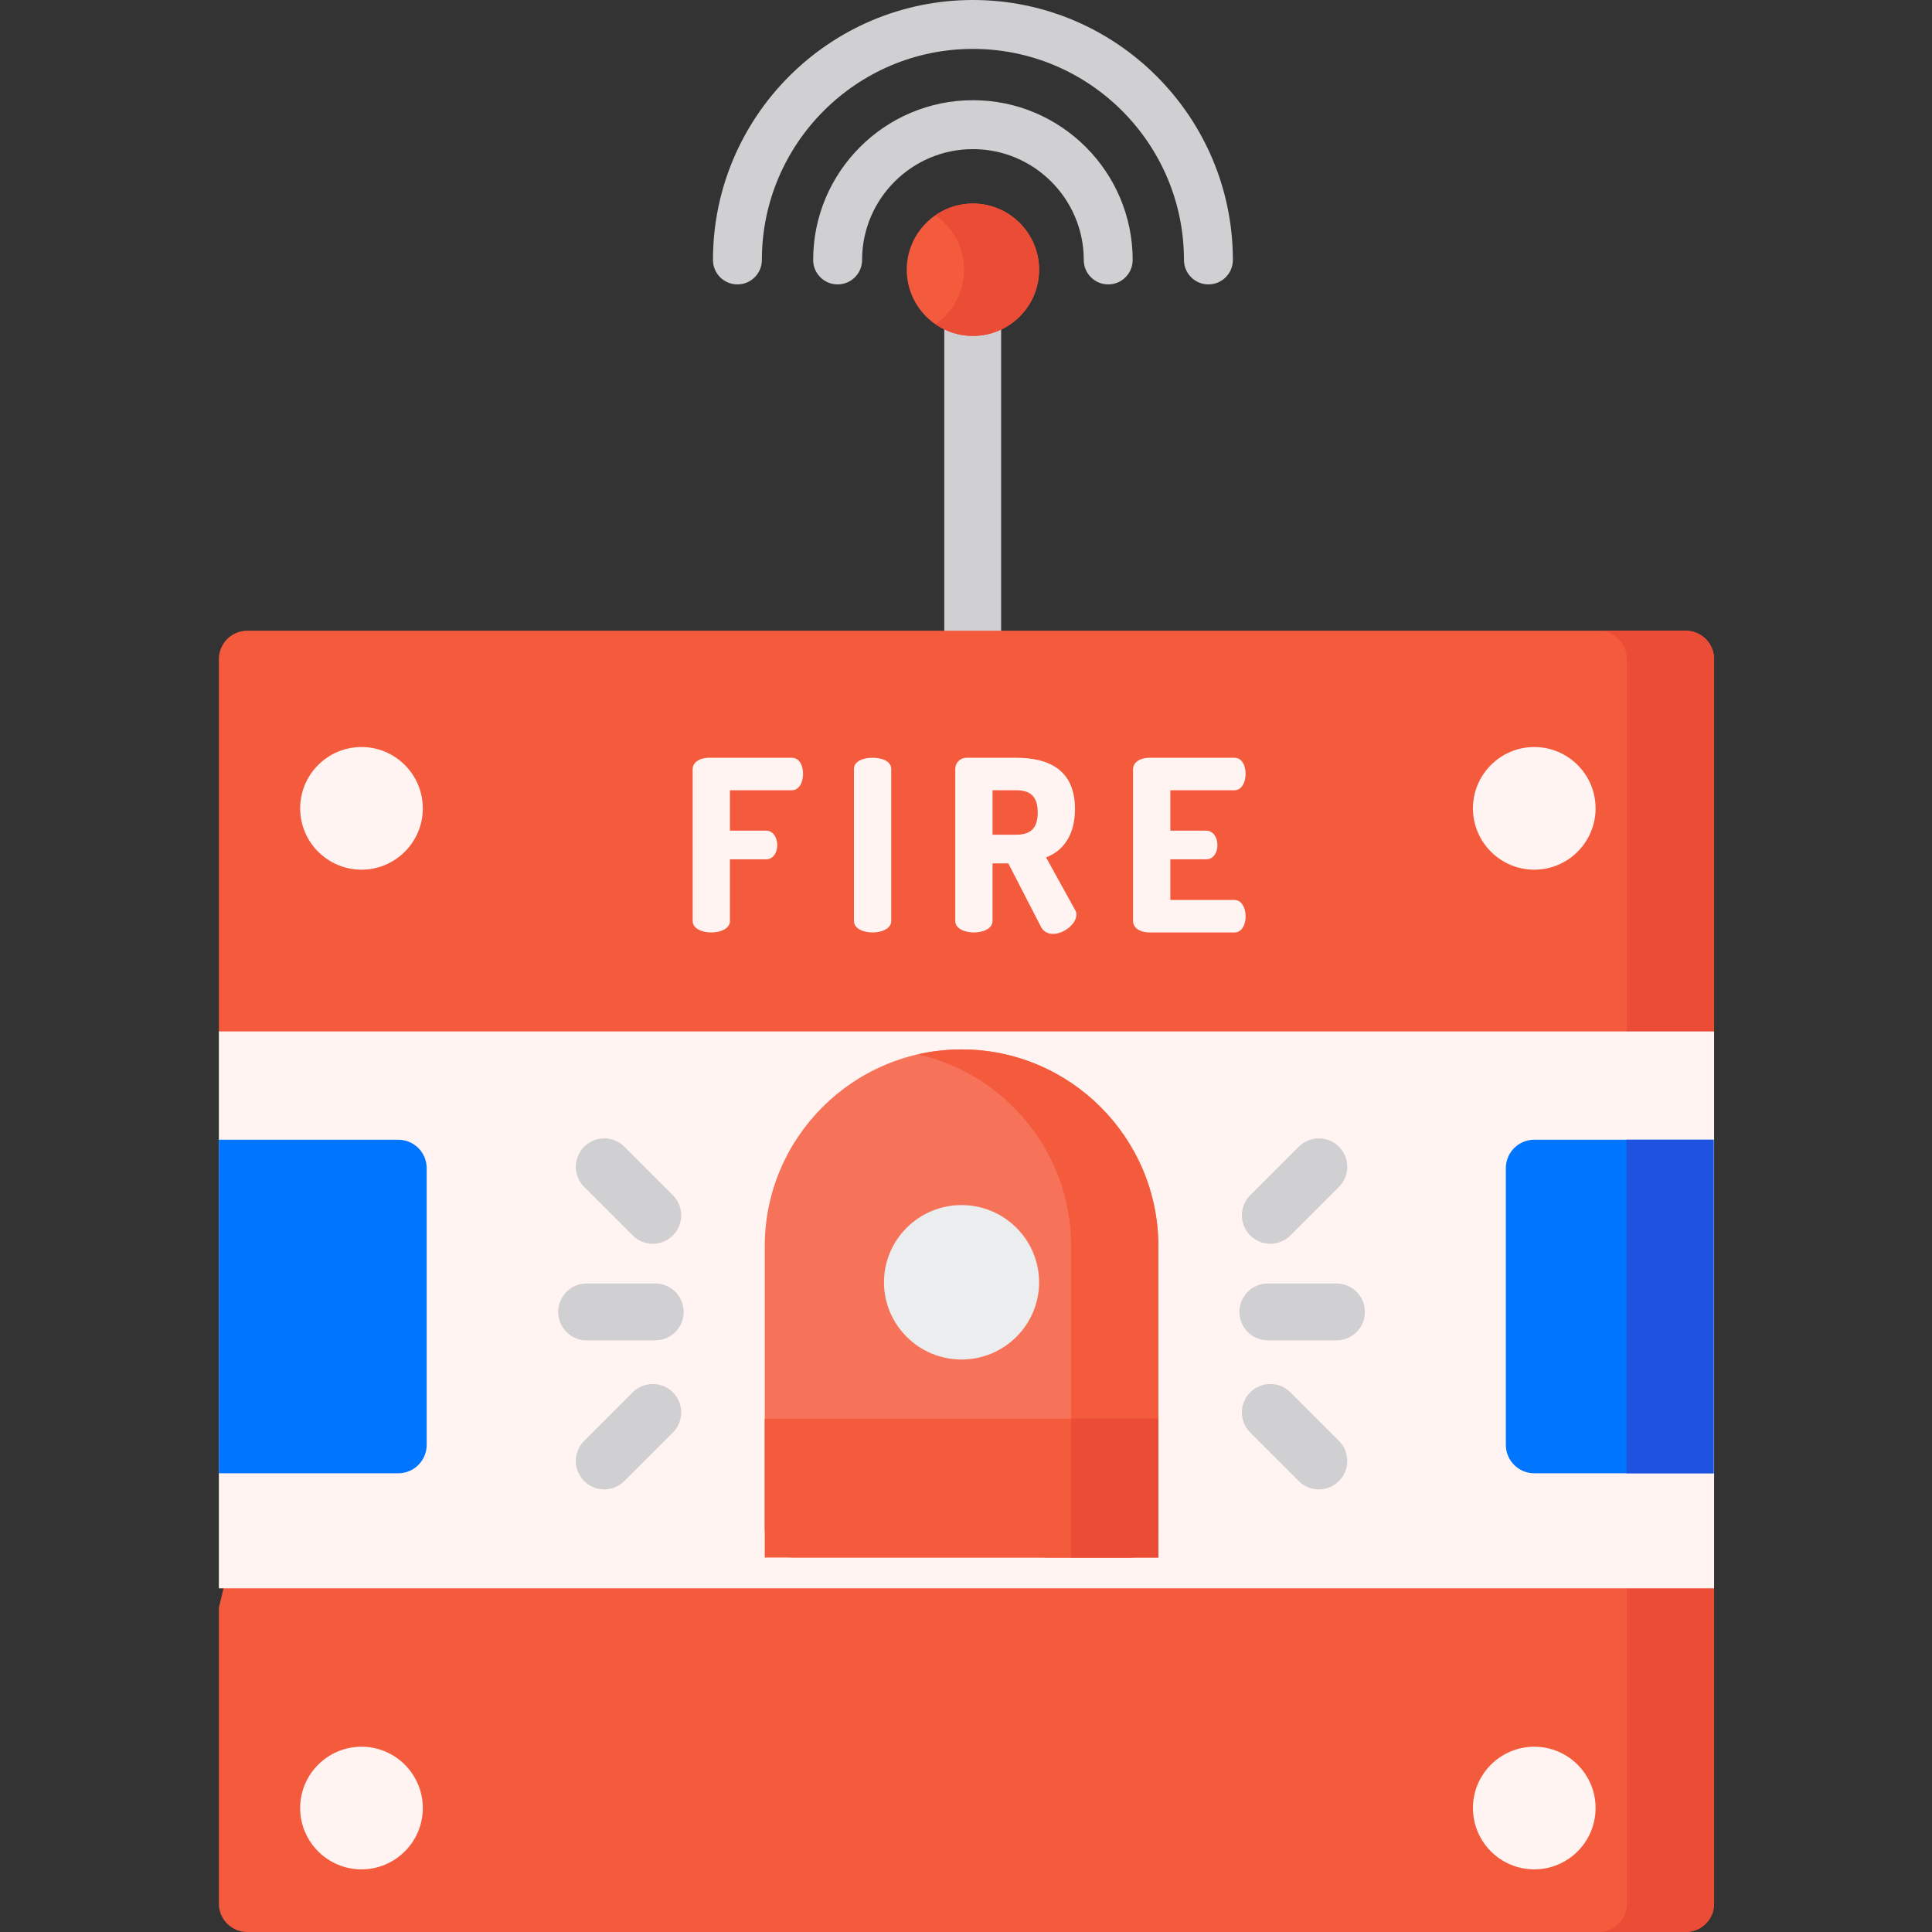 <svg height="512pt" viewBox="-58 0 512 512" width="512pt" xmlns="http://www.w3.org/2000/svg"><rect x="-58" y="0" width="512" height="512" fill="#333333" stroke="none"/><path d="m199.781 197.266c-4.16 0-7.535-3.371-7.535-7.531v-106.902c0-4.16 3.375-7.535 7.535-7.535s7.531 3.375 7.531 7.535v106.898c0 4.164-3.371 7.535-7.531 7.535zm0 0" fill="#d0cfd1"/><path d="m235.688 75.371c-3.578 0-6.48-2.898-6.48-6.48 0-16.195-13.176-29.371-29.375-29.371-16.195 0-29.371 13.176-29.371 29.371 0 3.582-2.902 6.48-6.484 6.48-3.578 0-6.48-2.898-6.48-6.48 0-23.344 18.992-42.336 42.336-42.336s42.336 18.992 42.336 42.336c0 3.582-2.902 6.48-6.48 6.48zm0 0" fill="#d0cfd1"/><path d="m262.242 75.371c-3.578 0-6.48-2.898-6.48-6.48 0-30.84-25.09-55.93-55.93-55.93-30.84 0-55.93 25.09-55.93 55.93 0 3.582-2.902 6.48-6.48 6.48s-6.48-2.898-6.48-6.48c0-37.984 30.906-68.891 68.891-68.891 37.988 0 68.891 30.906 68.891 68.891 0 3.582-2.898 6.48-6.48 6.48zm0 0" fill="#d0cfd1"/><path d="m199.832 53.941c-9.672 0-17.539 7.871-17.539 17.543s7.867 17.539 17.539 17.539 17.539-7.867 17.539-17.539-7.867-17.543-17.539-17.543zm0 0" fill="#f45a3c"/><path d="m199.832 53.941c-3.688 0-7.109 1.152-9.938 3.105 4.586 3.168 7.602 8.453 7.602 14.438s-3.016 11.27-7.602 14.438c2.828 1.953 6.25 3.102 9.938 3.102 9.672 0 17.539-7.867 17.539-17.539s-7.867-17.543-17.539-17.543zm0 0" fill="#eb4c36"/><path d="m388.719 167.148h-381.184c-4.164 0-7.535 3.371-7.535 7.531v98.664l20.09 68.805-20.09 83.93v78.387c0 4.164 3.371 7.535 7.535 7.535h381.184c4.16 0 7.535-3.371 7.535-7.535v-83.543l-20.09-74.688 20.09-72.891v-98.664c0-4.16-3.375-7.531-7.535-7.531zm0 0" fill="#f45a3c"/><path d="m396.254 174.68c0-4.16-3.375-7.531-7.535-7.531h-23.102c4.16 0 7.531 3.371 7.531 7.531v98.664l-20.09 72.891 20.09 74.688v83.543c0 4.164-3.371 7.535-7.531 7.535h23.102c4.16 0 7.535-3.371 7.535-7.535v-83.543l-20.09-74.688 20.09-72.891zm0 0" fill="#eb4c36"/><g fill="#fff4f1"><path d="m0 273.344h396.254v147.578h-396.254zm0 0"/><path d="m348.598 197.969c-8.965 0-16.254 7.293-16.254 16.254 0 8.961 7.289 16.254 16.254 16.254 8.961 0 16.25-7.293 16.25-16.254 0-8.961-7.289-16.254-16.25-16.254zm0 0"/><path d="m37.801 197.969c-8.961 0-16.254 7.293-16.254 16.254 0 8.961 7.289 16.254 16.254 16.254 8.961 0 16.25-7.293 16.25-16.254 0-8.961-7.289-16.254-16.25-16.254zm0 0"/><path d="m348.598 462.898c-8.965 0-16.254 7.289-16.254 16.25 0 8.965 7.289 16.254 16.254 16.254 8.961 0 16.25-7.289 16.25-16.254 0-8.961-7.289-16.25-16.25-16.25zm0 0"/><path d="m37.801 462.898c-8.961 0-16.254 7.289-16.254 16.25 0 8.965 7.289 16.254 16.254 16.254 8.961 0 16.25-7.289 16.25-16.254 0-8.961-7.289-16.25-16.25-16.25zm0 0"/><path d="m125.562 203.855c0-2.027 2.152-3.039 4.305-3.039h21.977c2.09 0 2.977 2.215 2.977 4.242 0 2.344-1.078 4.371-2.977 4.371h-16.402v10.703h9.562c1.902 0 2.977 1.836 2.977 3.863 0 1.711-.887 3.734-2.977 3.734h-9.562v16.34c0 2.027-2.469 3.039-4.941 3.039-2.469 0-4.938-1.012-4.938-3.039zm0 0"/><path d="m168.309 203.793c0-2.09 2.469-2.977 4.938-2.977s4.941.887 4.941 2.977v40.277c0 2.027-2.473 3.039-4.941 3.039s-4.938-1.012-4.938-3.039zm0 0"/><path d="m195.156 203.793c0-1.586 1.203-2.977 3.039-2.977h13.113c8.676 0 15.578 3.227 15.578 13.551 0 7.094-3.23 11.148-7.664 12.855l7.727 13.996c.254.383.316.824.316 1.141 0 2.473-3.293 5.129-6.207 5.129-1.266 0-2.469-.504-3.168-1.836l-8.676-16.844h-4.18v15.262c0 2.027-2.469 3.039-4.938 3.039s-4.941-1.012-4.941-3.039zm9.879 5.633v11.781h6.273c3.543 0 5.699-1.457 5.699-5.891s-2.156-5.891-5.699-5.891zm0 0"/></g><path d="m196.82 278.109c-28.758 0-52.152 23.395-52.152 52.152v74.973c0 4.16 3.371 7.531 7.531 7.531h89.238c4.164 0 7.535-3.371 7.535-7.531v-74.973c0-28.758-23.395-52.152-52.152-52.152zm0 0" fill="#f67359"/><path d="m252.152 220.133h9.5c1.898 0 2.977 1.836 2.977 3.863 0 1.711-.887 3.734-2.977 3.734h-9.5v10.766h16.973c1.898 0 2.977 2.027 2.977 4.371 0 2.027-.887 4.242-2.977 4.242h-22.547c-2.152 0-4.305-1.012-4.305-3.039v-40.215c0-2.027 2.152-3.039 4.305-3.039h22.547c2.09 0 2.977 2.215 2.977 4.242 0 2.344-1.078 4.371-2.977 4.371h-16.973zm0 0" fill="#fff4f1"/><path d="m144.668 375.953h104.305v36.812h-104.305zm0 0" fill="#f45a3c"/><path d="m196.82 278.109c-3.973 0-7.832.461-11.551 1.305 23.211 5.273 40.598 26.062 40.598 50.848v74.973c0 4.16-3.371 7.531-7.531 7.531h23.102c4.164 0 7.535-3.371 7.535-7.531v-74.973c0-28.758-23.395-52.152-52.152-52.152zm0 0" fill="#f45a3c"/><path d="m225.867 375.953h23.105v36.812h-23.105zm0 0" fill="#eb4c36"/><path d="m196.82 319.359c-11.336 0-20.555 9.184-20.555 20.465 0 11.285 9.219 20.465 20.555 20.465 11.332 0 20.551-9.18 20.551-20.465 0-11.281-9.219-20.465-20.551-20.465zm0 0" fill="#ecedef"/><path d="m114.992 329.609c-1.926 0-3.855-.738-5.324-2.207l-12.855-12.859c-2.945-2.941-2.945-7.711 0-10.652 2.941-2.941 7.711-2.941 10.652 0l12.855 12.855c2.941 2.945 2.941 7.715 0 10.656-1.473 1.469-3.398 2.207-5.328 2.207zm0 0" fill="#d0cfd1"/><path d="m102.137 394.699c-1.926 0-3.855-.734-5.328-2.207-2.941-2.941-2.941-7.711 0-10.652l12.859-12.855c2.941-2.941 7.711-2.941 10.652 0 2.941 2.941 2.941 7.711 0 10.652l-12.855 12.855c-1.473 1.473-3.398 2.207-5.328 2.207zm0 0" fill="#d0cfd1"/><path d="m115.648 355.207h-18.184c-4.16 0-7.535-3.375-7.535-7.535s3.375-7.531 7.535-7.531h18.184c4.16 0 7.531 3.371 7.531 7.531s-3.371 7.535-7.531 7.535zm0 0" fill="#d0cfd1"/><path d="m278.645 329.609c-1.926 0-3.855-.738-5.324-2.207-2.945-2.941-2.945-7.711-.004-10.656l12.859-12.855c2.941-2.941 7.711-2.941 10.652 0s2.941 7.711 0 10.652l-12.855 12.859c-1.469 1.469-3.398 2.207-5.328 2.207zm0 0" fill="#d0cfd1"/><path d="m291.504 394.699c-1.93 0-3.859-.734-5.328-2.207l-12.859-12.855c-2.941-2.941-2.941-7.711.004-10.652 2.941-2.945 7.711-2.941 10.652 0l12.855 12.855c2.941 2.941 2.941 7.711 0 10.652-1.469 1.473-3.398 2.207-5.324 2.207zm0 0" fill="#d0cfd1"/><path d="m296.176 355.207h-18.184c-4.16 0-7.535-3.375-7.535-7.535s3.375-7.531 7.535-7.531h18.184c4.16 0 7.531 3.371 7.531 7.531s-3.371 7.535-7.531 7.535zm0 0" fill="#d0cfd1"/><path d="m47.539 302.039h-47.539v88.395h47.539c4.164 0 7.535-3.375 7.535-7.535v-73.324c0-4.164-3.371-7.535-7.535-7.535zm0 0" fill="#0075ff"/><path d="m396.137 302.039h-47.539c-4.16 0-7.535 3.371-7.535 7.535v73.324c0 4.16 3.375 7.535 7.535 7.535h47.539zm0 0" fill="#0075ff"/><path d="m373.035 302.039h23.102v88.395h-23.102zm0 0" fill="#2052e0"/></svg>